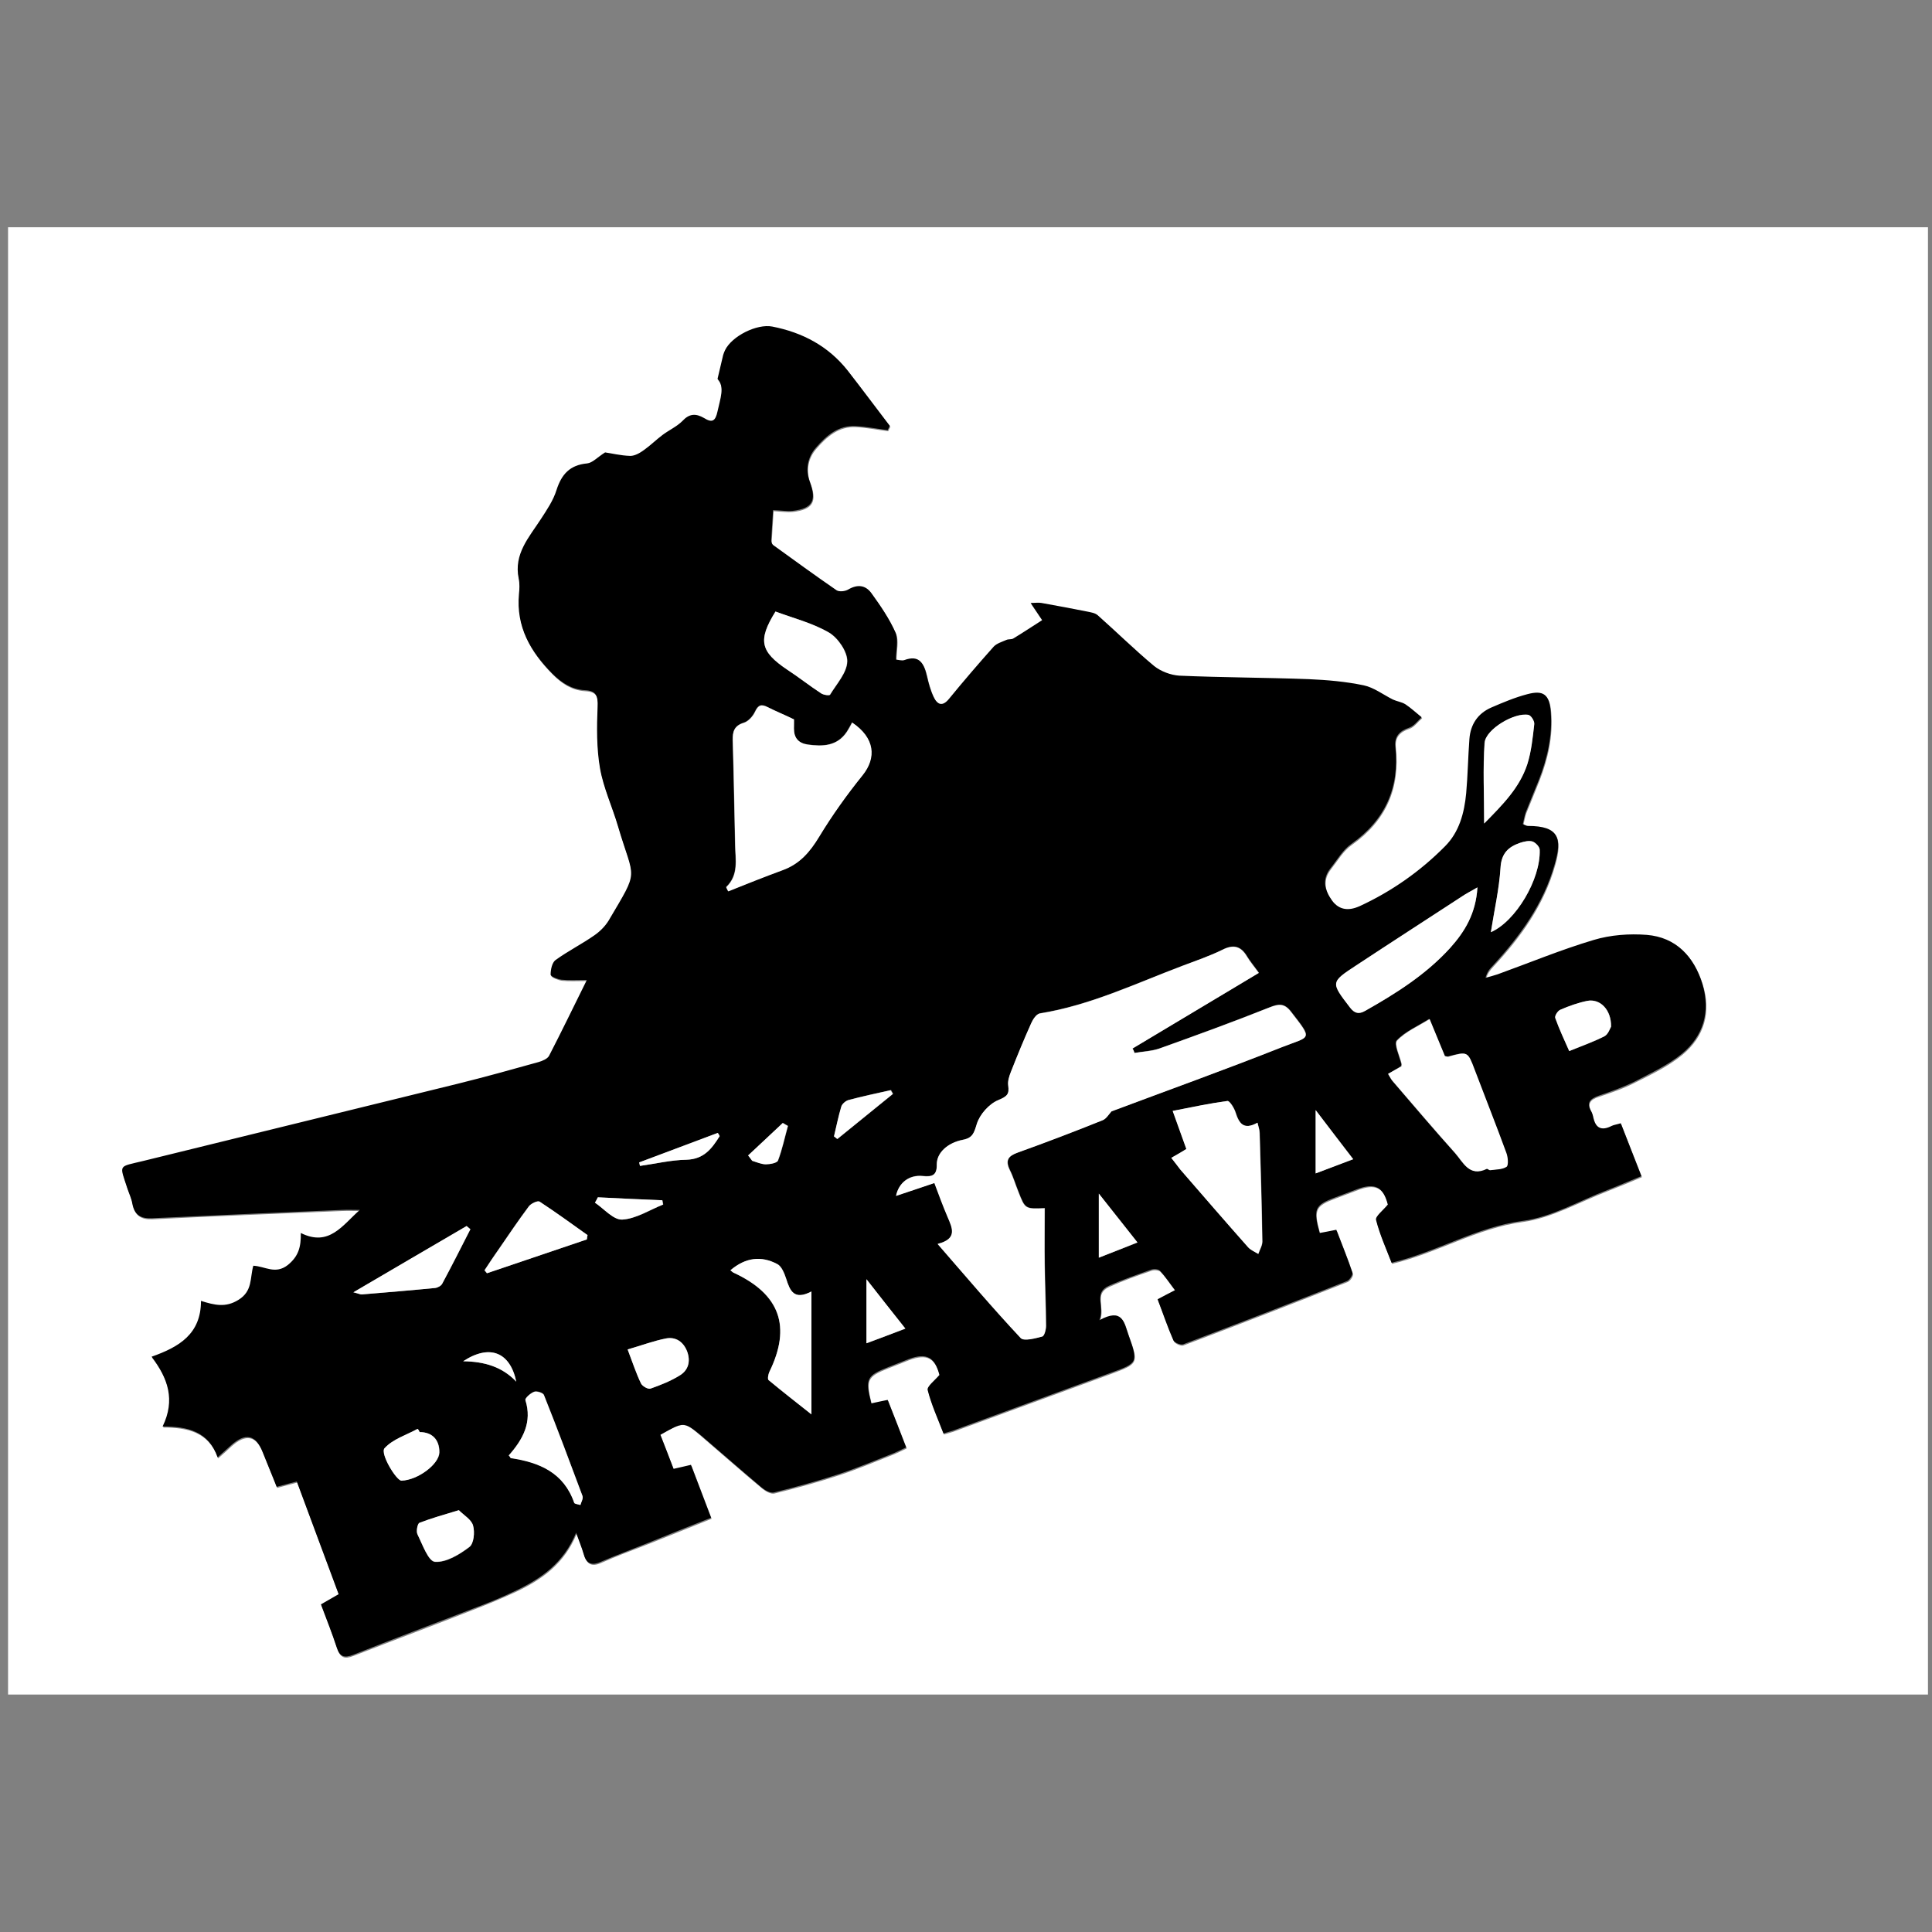 <?xml version="1.0" encoding="utf-8"?>
<!-- Generator: Adobe Illustrator 19.0.0, SVG Export Plug-In . SVG Version: 6.00 Build 0)  -->
<svg xmlns="http://www.w3.org/2000/svg" xmlns:xlink="http://www.w3.org/1999/xlink" version="1.1" id="Layer_1" x="0px" y="0px" viewBox="0 0 720 720" style="enable-background:new 0 0 720 720;" xml:space="preserve">
<rect x="0" y="0" width="720" height="720" fill="#808080" stroke="none"/>
<style type="text/css">
	.st0{fill:#FFFFFF;}
</style>
<g>
	<g>
		<path class="st0" d="M3,631.5C3,449.2,3,267,3,84.7c238.5,0,477,0,715.5,0c0,182.3,0,364.5,0,546.8C480,631.5,241.5,631.5,3,631.5    z M246.1,534.7c8.7-4.9,8.8-5,15.3,0.6c7.6,6.5,15,13.1,22.7,19.5c1.2,1,3.2,2.1,4.5,1.8c8.1-2,16.2-4.2,24.1-6.8    c7-2.3,13.8-5.2,20.7-7.9c1.4-0.6,2.8-1.3,4.5-2.1c-2.4-6.2-4.7-12-6.9-17.7c-2.5,0.5-4.3,0.9-6.1,1.3c-2.3-9.2-1.8-10.3,6.3-13.5    c2.5-1,5.1-2,7.6-3c6.7-2.5,9.7-0.8,11.5,5.9c-1.8,2.1-4.7,4.3-4.4,5.6c1.4,5.5,3.8,10.7,5.9,16.2c1.6-0.5,2.5-0.7,3.4-1    c19.6-7.2,39.1-14.3,58.7-21.5c10.5-3.9,10.5-3.9,6.7-14.6c-1.5-4.3-2.1-9.8-10.7-5.1c2.1-5.3-2.4-10.1,3.5-12.8    c5.1-2.3,10.4-4.2,15.7-6c1-0.4,2.8-0.2,3.4,0.4c2,2.1,3.6,4.6,5.6,7.2c-2.6,1.4-4.4,2.3-6.5,3.4c2,5.2,3.7,10.4,5.9,15.3    c0.4,0.9,2.7,1.9,3.6,1.5c20.4-7.7,40.8-15.6,61.1-23.6c1-0.4,2.3-2.3,2-3.1c-1.8-5.4-4-10.7-6-16c-2.6,0.5-4.4,0.9-6.2,1.2    c-2.5-9.1-1.9-10.4,5.9-13.3c2.6-1,5.1-1.9,7.7-2.9c7-2.8,10.2-1.1,11.8,5.6c-1.8,2.2-4.7,4.4-4.4,5.7c1.4,5.5,3.8,10.8,5.8,16    c17.1-4.1,31.6-13.3,48.8-15.6c10.8-1.5,21.1-7.5,31.6-11.5c4.1-1.6,8.2-3.3,12.7-5.2c-2.7-6.9-5.2-13.2-7.7-19.7    c-1.6,0.4-2.5,0.6-3.4,1c-3.8,1.9-6,0.9-6.9-3.3c-0.2-0.8-0.5-1.6-0.8-2.3c-1.7-3.1-0.4-4.6,2.7-5.6c4.7-1.6,9.5-3.2,13.9-5.5    c6-3,12.2-6,17.3-10.2c8.1-6.7,10.8-15.8,7.6-26.1c-3.1-10.2-9.7-17.3-20.7-18.2c-6.5-0.5-13.6,0-19.8,1.9    c-12.1,3.6-23.9,8.5-35.8,12.8c-1.5,0.5-3,0.9-4.5,1.3c0.6-2.2,1.7-3.4,2.7-4.5c10.3-11.1,18.9-23,23.1-37.9    c2.7-9.6,1.6-14.3-10-14.2c-0.4,0-0.9-0.3-1.9-0.7c0.4-1.5,0.6-3,1.1-4.4c1.6-4,3.3-8,4.9-12.1c3.2-8.2,5.1-16.6,4.4-25.4    c-0.5-6.4-2.7-8.1-8.7-6.5c-4.6,1.2-9.1,3.1-13.5,5c-5,2.2-7.6,6.3-8.1,11.7c-0.5,6.7-0.6,13.5-1.2,20.2    c-0.6,7.3-2.6,14.4-7.9,19.8c-9.2,9.3-19.8,16.8-31.8,22.3c-3.8,1.8-7.5,1.7-10.3-2.1c-2.8-3.8-3.8-7.9-0.6-12    c2.5-3.2,4.6-6.9,7.8-9.1c12.7-9,18-21,16.4-36.3c-0.4-3.8,1.5-5.8,5.1-7c1.8-0.6,3.1-2.6,4.7-3.9c-2-1.6-3.9-3.4-6-4.8    c-1.4-0.9-3.2-1.1-4.7-1.8c-3.7-1.8-7.1-4.5-10.9-5.3c-6.7-1.4-13.7-2-20.5-2.3c-16.1-0.6-32.1-0.6-48.2-1.3    c-3.2-0.1-7-1.5-9.4-3.6c-7.3-6-14-12.7-21-18.9c-1-0.9-2.6-1.1-4-1.4c-5.7-1.1-11.3-2.2-17-3.2c-1.1-0.2-2.3,0-4,0    c1.8,2.7,3.2,4.8,4.3,6.4c-3.8,2.5-7.2,4.7-10.7,6.8c-0.8,0.5-1.9,0.2-2.7,0.6c-1.6,0.7-3.6,1.2-4.7,2.5    c-5.7,6.3-11.2,12.8-16.6,19.4c-2.5,3-4.4,2.1-5.8-0.7c-1.1-2.4-1.9-5.1-2.5-7.8c-1-4.6-2.7-7.9-8.4-5.9c-0.9,0.3-2.1-0.1-3.1-0.2    c0-3.6,1-7.3-0.2-10.1c-2.3-5.2-5.7-10.1-9-14.7c-2.1-3-5.2-3.3-8.6-1.3c-1.1,0.7-3.3,0.9-4.3,0.3c-8-5.5-15.9-11.2-23.7-16.9    c-0.4-0.3-0.8-1.1-0.7-1.7c0.2-3.9,0.5-7.7,0.7-11.3c3.1,0.2,5.2,0.5,7.2,0.3c7.5-0.9,9.1-3.8,6.5-10.8c-1.7-4.5-0.9-9.1,2.2-12.7    c3.9-4.5,8.4-8.5,14.9-8.1c4,0.2,7.9,1,11.9,1.5c0.3-0.5,0.5-1.1,0.8-1.6c-5.2-6.9-10.4-13.8-15.7-20.6    c-7.2-9.2-16.8-14.2-28.1-16.4c-5.7-1.1-15,3.5-17.6,8.8c-0.3,0.6-0.5,1.2-0.7,1.8c-0.6,2.5-1.2,5.1-2.1,8.9c2.7,3,0.9,7.4,0,12.1    c-0.8,3.8-2.1,4.3-5,2.5c-3-1.9-5.4-1.7-8.1,1.1c-2,2.1-5,3.4-7.4,5.2c-2.4,1.8-4.5,3.9-6.9,5.6c-1.5,1.1-3.4,2.2-5.1,2.2    c-3.6-0.1-7.2-1-9.4-1.3c-2.9,1.9-4.7,3.9-6.7,4.1c-6.4,0.6-9.5,4-11.4,9.9c-1.2,3.8-3.6,7.4-5.8,10.8c-4.4,6.8-10.2,13-8.3,22.2    c0.4,1.9,0.3,3.9,0.1,5.8c-1.1,12.1,4.2,21.3,12.4,29.6c3.5,3.5,7.2,5.9,12.1,6.2c4.2,0.2,5,2,4.8,6.2c-0.3,7.6-0.4,15.4,0.9,22.9    c1.3,7.4,4.6,14.3,6.7,21.6c6.1,20.7,8.2,15.5-3.5,35.2c-1.2,2.1-3.1,4-5.2,5.4c-4.8,3.3-10,5.9-14.6,9.3    c-1.3,0.9-1.8,3.5-1.8,5.4c0,0.7,2.6,1.7,4,1.9c2.8,0.3,5.6,0.1,9.5,0.1c-5.1,10.3-9.4,19.3-14.1,28.3c-0.6,1.2-2.5,1.9-3.9,2.3    c-10.1,2.8-20.1,5.6-30.2,8.1c-39,9.6-77.9,19-116.9,28.7c-9.7,2.4-9.1,1.1-6.1,10.4c0.6,1.8,1.4,3.6,1.8,5.5    c0.8,4.2,3.1,5.7,7.4,5.5c23.6-1.2,47.2-2.1,70.7-3.1c2.2-0.1,4.5,0,6.7,0c-6.5,5.6-11.4,13.8-22,8.6c0.1,5.3-0.9,8.8-4.8,11.9    c-4.6,3.7-8.4,0.5-12.9,0.3c-1.2,4.6-0.2,9.4-5.5,12.7c-4.9,3-8.9,2-14,0.4c0.1,12.4-8.1,17.2-18.4,20.8c6.1,8,8.9,16.1,4.1,26    c9.3,0,17.1,1.8,20.5,11.5c2.1-1.8,3.5-3.1,4.9-4.4c5.4-4.9,9.4-4.1,11.9,2.5c1.7,4.3,3.4,8.5,5.2,12.9c2.7-0.7,4.8-1.3,7.5-2    c5.3,14.2,10.4,28.1,15.6,42c-2.5,1.5-4.4,2.6-6.6,3.8c2.1,5.6,4.1,10.8,5.9,16.1c1.1,3.5,2.8,4,6.1,2.7    c14.8-5.8,29.7-11.3,44.4-17.1c5.5-2.1,11-4.4,16.4-6.9c9.4-4.5,17.7-10.3,22.3-21.5c1.2,3.4,2.1,5.4,2.7,7.6    c1,3.8,2.9,4.9,6.6,3.2c5.6-2.5,11.3-4.6,17-6.8c7.9-3.1,15.7-6.3,24-9.6c-2.6-6.9-5.1-13.3-7.5-19.7c-2.3,0.5-4.1,0.9-6.5,1.5    C249.3,543.2,247.7,539,246.1,534.7z"/>
		<path d="M246.1,534.7c1.7,4.3,3.3,8.4,4.9,12.7c2.4-0.5,4.2-1,6.5-1.5c2.5,6.5,4.9,12.9,7.5,19.7c-8.3,3.3-16.2,6.4-24,9.6    c-5.7,2.3-11.4,4.4-17,6.8c-3.8,1.7-5.6,0.6-6.6-3.2c-0.6-2.1-1.5-4.2-2.7-7.6c-4.6,11.2-12.9,17-22.3,21.5    c-5.3,2.6-10.8,4.8-16.4,6.9c-14.8,5.7-29.7,11.3-44.4,17.1c-3.3,1.3-5,0.7-6.1-2.7c-1.7-5.3-3.8-10.5-5.9-16.1    c2.1-1.2,4-2.3,6.6-3.8c-5.2-13.9-10.3-27.8-15.6-42c-2.7,0.7-4.8,1.3-7.5,2c-1.7-4.4-3.5-8.6-5.2-12.9c-2.6-6.6-6.5-7.4-11.9-2.5    c-1.4,1.3-2.8,2.5-4.9,4.4c-3.4-9.7-11.2-11.5-20.5-11.5c4.8-9.9,2-18-4.1-26c10.2-3.6,18.4-8.4,18.4-20.8c5.1,1.6,9.2,2.6,14-0.4    c5.3-3.3,4.2-8.1,5.5-12.7c4.4,0.2,8.2,3.4,12.9-0.3c3.9-3.2,4.9-6.6,4.8-11.9c10.6,5.3,15.6-3,22-8.6c-2.2,0-4.5-0.1-6.7,0    c-23.6,1-47.2,2-70.7,3.1c-4.3,0.2-6.6-1.2-7.4-5.5c-0.3-1.9-1.2-3.7-1.8-5.5c-3-9.3-3.7-8,6.1-10.4c39-9.6,77.9-19.1,116.9-28.7    c10.1-2.5,20.2-5.3,30.2-8.1c1.4-0.4,3.3-1.2,3.9-2.3c4.6-8.9,9-18,14.1-28.3c-3.9,0-6.7,0.2-9.5-0.1c-1.5-0.2-4-1.2-4-1.9    c0-1.8,0.5-4.4,1.8-5.4c4.7-3.4,9.9-6,14.6-9.3c2-1.4,3.9-3.3,5.2-5.4c11.6-19.7,9.6-14.5,3.5-35.2c-2.1-7.2-5.4-14.2-6.7-21.6    c-1.3-7.5-1.2-15.3-0.9-22.9c0.2-4.2-0.6-6-4.8-6.2c-4.9-0.3-8.6-2.7-12.1-6.2c-8.2-8.3-13.5-17.5-12.4-29.6    c0.2-1.9,0.3-3.9-0.1-5.8c-1.9-9.2,3.9-15.4,8.3-22.2c2.2-3.4,4.6-6.9,5.8-10.8c1.9-5.9,5-9.3,11.4-9.9c2-0.2,3.7-2.2,6.7-4.1    c2.2,0.3,5.8,1.2,9.4,1.3c1.7,0,3.6-1.1,5.1-2.2c2.4-1.7,4.5-3.8,6.9-5.6c2.4-1.8,5.3-3.1,7.4-5.2c2.6-2.8,5-2.9,8.1-1.1    c2.9,1.8,4.2,1.3,5-2.5c1-4.7,2.8-9.2,0-12.1c0.9-3.8,1.5-6.3,2.1-8.9c0.2-0.6,0.4-1.2,0.7-1.8c2.6-5.3,11.9-9.9,17.6-8.8    c11.3,2.2,20.9,7.3,28.1,16.4c5.3,6.8,10.4,13.7,15.7,20.6c-0.3,0.5-0.5,1.1-0.8,1.6c-4-0.5-7.9-1.3-11.9-1.5    c-6.5-0.4-11,3.6-14.9,8.1c-3.1,3.6-3.9,8.2-2.2,12.7c2.6,7,1,9.9-6.5,10.8c-2,0.2-4.1-0.2-7.2-0.3c-0.2,3.6-0.5,7.4-0.7,11.3    c0,0.6,0.3,1.4,0.7,1.7c7.9,5.7,15.7,11.4,23.7,16.9c1,0.6,3.1,0.4,4.3-0.3c3.4-2,6.4-1.7,8.6,1.3c3.4,4.7,6.7,9.5,9,14.7    c1.2,2.7,0.2,6.5,0.2,10.1c1,0.1,2.2,0.5,3.1,0.2c5.7-2.1,7.3,1.3,8.4,5.9c0.6,2.6,1.3,5.3,2.5,7.8c1.4,2.9,3.3,3.8,5.8,0.7    c5.4-6.6,10.9-13,16.6-19.4c1.1-1.2,3.1-1.8,4.7-2.5c0.8-0.4,2-0.1,2.7-0.6c3.5-2.1,6.9-4.4,10.7-6.8c-1.1-1.6-2.5-3.7-4.3-6.4    c1.8,0,2.9-0.2,4,0c5.7,1,11.4,2.1,17,3.2c1.4,0.3,3,0.5,4,1.4c7.1,6.3,13.8,12.9,21,18.9c2.5,2,6.2,3.4,9.4,3.6    c16,0.7,32.1,0.7,48.2,1.3c6.9,0.3,13.8,0.9,20.5,2.3c3.8,0.8,7.3,3.5,10.9,5.3c1.5,0.7,3.3,0.9,4.7,1.8c2.1,1.4,4,3.2,6,4.8    c-1.5,1.4-2.9,3.3-4.7,3.9c-3.6,1.2-5.5,3.3-5.1,7c1.6,15.3-3.7,27.3-16.4,36.3c-3.2,2.2-5.3,6-7.8,9.1c-3.2,4.1-2.2,8.1,0.6,12    c2.8,3.8,6.5,3.8,10.3,2.1c11.9-5.5,22.6-13,31.8-22.3c5.3-5.3,7.2-12.4,7.9-19.8c0.6-6.7,0.7-13.5,1.2-20.2    c0.4-5.4,3.1-9.5,8.1-11.7c4.4-1.9,8.9-3.8,13.5-5c6-1.6,8.2,0.1,8.7,6.5c0.7,8.8-1.2,17.2-4.4,25.4c-1.6,4-3.3,8-4.9,12.1    c-0.5,1.4-0.7,2.9-1.1,4.4c1,0.4,1.4,0.7,1.9,0.7c11.6,0,12.8,4.6,10,14.2c-4.2,14.9-12.9,26.8-23.1,37.9    c-1.1,1.1-2.1,2.3-2.7,4.5c1.5-0.4,3-0.8,4.5-1.3c11.9-4.3,23.7-9.2,35.8-12.8c6.3-1.9,13.3-2.4,19.8-1.9    c10.9,0.9,17.5,8,20.7,18.2c3.1,10.3,0.5,19.4-7.6,26.1c-5.1,4.2-11.4,7.1-17.3,10.2c-4.4,2.2-9.2,3.9-13.9,5.5    c-3,1.1-4.4,2.5-2.7,5.6c0.4,0.7,0.7,1.5,0.8,2.3c0.9,4.2,3.2,5.2,6.9,3.3c0.8-0.4,1.8-0.5,3.4-1c2.5,6.4,5,12.8,7.7,19.7    c-4.5,1.8-8.5,3.6-12.7,5.2c-10.5,4-20.7,10.1-31.6,11.5c-17.2,2.3-31.7,11.5-48.8,15.6c-2-5.2-4.4-10.5-5.8-16    c-0.3-1.3,2.6-3.5,4.4-5.7c-1.7-6.6-4.8-8.3-11.8-5.6c-2.5,1-5.1,1.9-7.7,2.9c-7.8,2.9-8.4,4.3-5.9,13.3c1.8-0.3,3.6-0.7,6.2-1.2    c2,5.3,4.2,10.6,6,16c0.2,0.7-1,2.7-2,3.1c-20.3,8-40.7,15.9-61.1,23.6c-0.9,0.3-3.2-0.6-3.6-1.5c-2.2-5-3.9-10.1-5.9-15.3    c2.1-1.1,3.9-2.1,6.5-3.4c-2-2.6-3.6-5.1-5.6-7.2c-0.6-0.7-2.4-0.8-3.4-0.4c-5.3,1.9-10.6,3.7-15.7,6c-5.9,2.7-1.3,7.5-3.5,12.8    c8.6-4.7,9.2,0.8,10.7,5.1c3.8,10.7,3.9,10.8-6.7,14.6c-19.5,7.2-39.1,14.3-58.7,21.5c-0.9,0.3-1.8,0.5-3.4,1    c-2.1-5.5-4.5-10.7-5.9-16.2c-0.3-1.3,2.6-3.5,4.4-5.6c-1.7-6.6-4.8-8.4-11.5-5.9c-2.6,1-5.1,2-7.6,3c-8.1,3.2-8.6,4.3-6.3,13.5    c1.8-0.4,3.6-0.8,6.1-1.3c2.3,5.7,4.5,11.5,6.9,17.7c-1.7,0.8-3.1,1.5-4.5,2.1c-6.9,2.7-13.7,5.6-20.7,7.9    c-7.9,2.6-16,4.8-24.1,6.8c-1.3,0.3-3.3-0.8-4.5-1.8c-7.6-6.4-15.1-13-22.7-19.5C254.8,529.7,254.8,529.8,246.1,534.7z     M422.8,392.4c-0.2-0.6-0.4-1.2-0.7-1.7c15.6-9.3,31.2-18.7,47.1-28.2c-1.8-2.5-3.2-4.2-4.4-6.1c-2.3-3.9-5.1-4.6-9.2-2.5    c-4.7,2.3-9.8,4.1-14.7,5.9c-17.5,6.6-34.6,14.8-53.3,17.8c-1.2,0.2-2.5,2.2-3.2,3.6c-2.7,6-5.2,12.1-7.6,18.2    c-0.6,1.6-1.3,3.4-1,5c0.5,3.3-0.4,4.2-3.7,5.5c-3.4,1.4-6.9,5.3-8,8.9c-1.1,3.3-1.5,5.2-5.2,5.9c-5.8,1.2-9.8,5-9.7,9.1    c0,4.1-1.7,4.8-5.3,4.4c-5-0.5-8.9,2.4-9.9,7.4c4.9-1.6,9.4-3.2,14.3-4.8c1.8,4.5,3.2,8.6,4.9,12.6c1.8,4.2,3.8,8.2-3.7,10.1    c10.6,12.2,20.6,23.9,31,35.1c1.2,1.3,5.4,0.1,8-0.6c0.8-0.2,1.4-2.6,1.4-4c0-7.6-0.4-15.1-0.5-22.7c-0.1-7,0-14,0-21.1    c-7.3,0.3-7.3,0.3-9.8-6.1c-1.1-2.7-1.9-5.5-3.2-8.1c-1.8-3.7-0.6-5.3,3.1-6.6c10.6-3.8,21.1-7.9,31.5-12c1.4-0.5,2.3-2.2,3.3-3.3    c21.1-7.9,42.5-15.6,63.7-24c10.4-4.1,11.5-2.4,3.2-13.1c-2.5-3.2-4.6-3.1-8.1-1.6c-13.6,5.4-27.3,10.4-41,15.3    C429.1,391.7,425.9,391.8,422.8,392.4z M295.9,268.1c-3.5-1.6-6.7-3-9.8-4.6c-2.4-1.3-3.6-0.9-4.8,1.7c-0.8,1.7-2.5,3.6-4.2,4.1    c-3.5,1.1-4.1,3.3-4.1,6.5c0.4,13,0.6,26,0.9,39c0.1,5.5,1.4,11.2-3.3,15.7c-0.1,0.1,0.2,0.5,0.7,1.6c6.7-2.6,13.5-5.4,20.3-7.9    c6.3-2.3,10.1-6.7,13.5-12.3c4.9-8,10.4-15.7,16.3-23.1c5.2-6.5,4.6-13.8-3.9-19.6c-0.6,1-1.2,2.3-2,3.5c-3.6,5.4-9,5.5-14.6,4.7    c-3.4-0.5-5.1-2.5-5.1-5.9C295.9,270.3,295.9,269.1,295.9,268.1z M517.3,400.2c0.7,1.2,1.2,2.2,1.8,2.9c7.6,8.9,15.2,17.8,23,26.5    c3.1,3.4,5.3,9.1,11.8,5.9c0.3-0.1,0.9,0.5,1.3,0.5c2.1-0.3,4.5-0.2,6.1-1.3c0.8-0.5,0.5-3.5-0.1-5.1c-3.8-10.4-7.9-20.7-11.8-31    c-2.6-6.8-2.6-6.8-9.8-4.9c-0.3,0.1-0.6-0.1-1.3-0.2c-1.7-4.2-3.5-8.6-5.7-13.8c-4.4,2.8-9,4.7-12.1,8c-1.2,1.3,1,5.8,1.7,8.8    c0,0.1,0,0.3-0.1,0.8C520.8,398.2,519.2,399.1,517.3,400.2z M436.5,431.5c1.3,1.6,2.3,3,3.4,4.3c8.4,9.7,16.8,19.4,25.3,29    c1,1.1,2.5,1.7,3.8,2.5c0.5-1.5,1.5-3.1,1.5-4.6c-0.2-13.5-0.6-26.9-1-40.4c0-1.2-0.5-2.3-0.8-3.9c-5.2,2.9-6.9,0.2-8.2-3.9    c-0.5-1.6-2.2-4.3-3-4.2c-6.7,0.9-13.3,2.4-20.4,3.7c2,5.5,3.5,9.8,5.1,14.2C440.2,429.4,438.6,430.3,436.5,431.5z M550.6,330.7    c-2.5,1.5-4.3,2.4-6,3.5c-13.1,8.5-26.1,17-39.1,25.5c-9.6,6.3-9.6,6.3-2.3,15.7c1.7,2.2,3.3,2.6,5.7,1.2    c11.5-6.5,22.6-13.5,31.6-23.4C545.8,347.2,550,340.5,550.6,330.7z M272.2,473.4c0.6,0.5,0.9,0.8,1.2,0.9    c17.2,8,21.6,20.1,13.3,37c-0.4,0.9-0.7,2.6-0.3,3c5.1,4.3,10.3,8.3,16,12.8c0-15.8,0-30.3,0-45.8c-6.6,3.4-8-0.3-9.4-4.7    c-0.6-2-1.6-4.7-3.3-5.5C283.7,467.9,277.9,468.6,272.2,473.4z M289,227.9c-6.7,10.7-5.7,14.9,4.5,21.7c4.3,2.8,8.3,6,12.6,8.8    c0.9,0.6,3,0.9,3.3,0.5c2.4-4,6.3-8.2,6.4-12.4c0.1-3.6-3.4-8.7-6.7-10.7C302.9,232.2,295.8,230.4,289,227.9z M553.1,306.9    c6.9-7,13.2-13.3,16-22c1.6-4.8,2.1-10,2.6-15c0.1-1.1-1.2-3.2-2.2-3.4c-5.1-1.1-15.9,5.3-16.3,10.4    C552.6,286.4,553.1,296.1,553.1,306.9z M218.7,461.9c0.1-0.5,0.2-1.1,0.2-1.6c-5.9-4.2-11.8-8.5-17.9-12.5c-0.7-0.5-3.2,0.7-4,1.8    c-3.9,5.3-7.6,10.7-11.3,16.1c-1.8,2.5-3.4,5.1-5.2,7.7c0.3,0.4,0.6,0.8,0.9,1.1C193.8,470.3,206.3,466.1,218.7,461.9z     M189.6,542.4c0.6,0.7,0.6,0.9,0.7,0.9c10.7,1.6,19.8,5.4,23.7,16.7c0.2,0.5,1.5,0.6,2.3,0.8c0.3-1.1,1.1-2.4,0.8-3.3    c-4.7-12.6-9.4-25.2-14.4-37.7c-0.3-0.8-2.6-1.6-3.6-1.2c-1.4,0.5-3.5,2.4-3.3,3.1C198.4,530,194.9,536.4,189.6,542.4z     M175.3,458.1c-0.5-0.4-1-0.8-1.4-1.2c-13.7,8-27.4,16.1-42.2,24.7c2,0.5,2.6,0.8,3.1,0.8c9.1-0.7,18.2-1.5,27.3-2.4    c1-0.1,2.3-0.8,2.7-1.6C168.4,471.7,171.9,464.9,175.3,458.1z M555.6,347.4c9.3-4,18.6-19.7,18.2-30.7c0-1.1-1.6-2.7-2.7-3.1    c-1.4-0.4-3.2,0-4.6,0.5c-4.4,1.5-7,4-7.3,9.3C558.7,331.3,556.9,339.1,555.6,347.4z M171,562.8c-5.6,1.7-10.2,3-14.7,4.8    c-0.7,0.3-1.3,3.2-0.7,4.3c1.9,3.8,4.1,10.1,6.5,10.2c4.2,0.3,9.1-2.7,12.8-5.5c1.7-1.3,2.1-5.6,1.4-8    C175.7,566.3,172.8,564.7,171,562.8z M233.9,502.9c1.9,5,3.2,9,5,12.7c0.5,1,2.6,2.2,3.5,1.9c3.8-1.3,7.5-2.8,10.9-4.9    c3.2-1.9,4.1-5.3,2.8-8.9c-1.3-3.6-4.2-5.6-7.9-4.9C243.6,499.7,239.1,501.4,233.9,502.9z M600.4,382.6c0.1-6.4-4.1-10.6-8.9-9.6    c-3.4,0.7-6.8,1.9-10,3.3c-1,0.4-2.2,2.4-1.9,3.1c1.5,4.2,3.4,8.2,5.2,12.3c4.4-1.8,8.9-3.3,13.1-5.5    C599.3,385.5,600,383.3,600.4,382.6z M156.4,533.7c-0.2-0.4-0.5-0.8-0.7-1.2c-4.2,2.3-9.3,3.8-12.3,7.2c-1.8,2,4.4,12.2,6.3,12.1    c6-0.2,13.9-6.1,14.1-10.5C163.8,536.5,161.1,533.7,156.4,533.7z M409.5,468.7c5.4-2.1,9.6-3.7,14.4-5.6    c-5-6.4-9.4-11.8-14.4-18.2C409.5,453.4,409.5,460.4,409.5,468.7z M504.3,432c-4.8-6.2-9.1-11.9-14-18.3c0,8.3,0,15.5,0,23.6    C495.3,435.4,499.2,433.9,504.3,432z M322.9,500.6c5.1-1.9,9.4-3.5,14.5-5.4c-5.1-6.4-9.4-11.9-14.5-18.4    C322.9,485.4,322.9,492.5,322.9,500.6z M310.8,423.5c0.5,0.3,0.9,0.6,1.4,0.9c6.9-5.6,13.8-11.2,20.7-16.8    c-0.3-0.5-0.6-0.9-0.8-1.4c-5.3,1.2-10.6,2.3-15.8,3.7c-1,0.3-2.3,1.4-2.6,2.4C312.4,416.1,311.7,419.8,310.8,423.5z M222.8,446.2    c-0.3,0.7-0.7,1.3-1,2c3.4,2.2,6.9,6.5,10.2,6.3c5.2-0.3,10.2-3.6,15.2-5.6c-0.1-0.5-0.2-1-0.3-1.6    C238.8,447,230.8,446.6,222.8,446.2z M268.2,423.4c-0.2-0.4-0.4-0.8-0.7-1.2c-9.8,3.7-19.5,7.3-29.3,11c0.1,0.4,0.2,0.8,0.3,1.3    c5.8-0.8,11.5-2.2,17.3-2.3C262.4,432,265.3,428,268.2,423.4z M278.8,430.6c0.5,0.7,1,1.4,1.6,2c1.7,0.5,3.4,1.3,5.1,1.3    c1.5,0,4.1-0.5,4.5-1.4c1.6-4.2,2.5-8.6,3.7-12.9c-0.6-0.4-1.3-0.8-1.9-1.1C287.5,422.5,283.2,426.6,278.8,430.6z M192.4,514.9    c-2.3-11-9.9-14.1-19.8-7.6C180.6,507.4,187.2,509.4,192.4,514.9z"/>
		<path class="st0" d="M422.8,392.4c3.1-0.5,6.3-0.6,9.2-1.6c13.7-4.9,27.5-9.9,41-15.3c3.6-1.4,5.7-1.6,8.1,1.6    c8.3,10.7,7.2,9-3.2,13.1c-21.2,8.4-42.6,16.1-63.7,24c-1,1.1-2,2.8-3.3,3.3c-10.4,4.2-20.9,8.2-31.5,12c-3.7,1.3-4.9,2.9-3.1,6.6    c1.3,2.6,2.1,5.4,3.2,8.1c2.5,6.4,2.5,6.4,9.8,6.1c0,7-0.1,14.1,0,21.1c0.1,7.6,0.4,15.1,0.5,22.7c0,1.4-0.6,3.8-1.4,4    c-2.6,0.7-6.8,1.8-8,0.6c-10.5-11.2-20.4-22.9-31-35.1c7.5-1.9,5.5-5.9,3.7-10.1c-1.7-4-3.2-8-4.9-12.6c-4.8,1.6-9.4,3.2-14.3,4.8    c1-4.9,4.9-7.9,9.9-7.4c3.7,0.4,5.4-0.3,5.3-4.4c0-4.2,3.9-8,9.7-9.1c3.7-0.7,4.2-2.6,5.2-5.9c1.1-3.6,4.6-7.5,8-8.9    c3.3-1.4,4.2-2.2,3.7-5.5c-0.2-1.6,0.4-3.5,1-5c2.4-6.1,4.9-12.2,7.6-18.2c0.6-1.4,1.9-3.4,3.2-3.6c18.8-3,35.8-11.2,53.3-17.8    c5-1.9,10-3.6,14.7-5.9c4.1-2.1,6.9-1.4,9.2,2.5c1.1,1.9,2.6,3.6,4.4,6.1c-15.9,9.5-31.5,18.9-47.1,28.2    C422.4,391.2,422.6,391.8,422.8,392.4z"/>
		<path class="st0" d="M295.9,268.1c0,1,0,2.2,0,3.5c0,3.4,1.7,5.4,5.1,5.9c5.6,0.8,11,0.6,14.6-4.7c0.8-1.2,1.5-2.5,2-3.5    c8.5,5.7,9.1,13.1,3.9,19.6c-5.9,7.3-11.4,15-16.3,23.1c-3.4,5.6-7.2,10-13.5,12.3c-6.8,2.5-13.6,5.2-20.3,7.9    c-0.5-1-0.8-1.5-0.7-1.6c4.7-4.5,3.4-10.2,3.3-15.7c-0.3-13-0.5-26-0.9-39c-0.1-3.2,0.5-5.4,4.1-6.5c1.7-0.5,3.4-2.4,4.2-4.1    c1.2-2.6,2.4-2.9,4.8-1.7C289.2,265.1,292.5,266.4,295.9,268.1z"/>
		<path class="st0" d="M517.3,400.2c1.9-1.1,3.5-2,5-2.8c0.1-0.4,0.1-0.6,0.1-0.8c-0.7-3-2.9-7.5-1.7-8.8c3.1-3.3,7.7-5.3,12.1-8    c2.1,5.2,4,9.6,5.7,13.8c0.7,0.1,1,0.3,1.3,0.2c7.2-2,7.2-2,9.8,4.9c3.9,10.3,8,20.6,11.8,31c0.6,1.6,0.8,4.5,0.1,5.1    c-1.6,1.1-4,1-6.1,1.3c-0.4,0.1-1-0.6-1.3-0.5c-6.5,3.2-8.8-2.5-11.8-5.9c-7.8-8.7-15.4-17.7-23-26.5    C518.4,402.3,518,401.3,517.3,400.2z"/>
		<path class="st0" d="M436.5,431.5c2.1-1.2,3.7-2.1,5.6-3.3c-1.6-4.4-3.1-8.7-5.1-14.2c7.1-1.4,13.7-2.8,20.4-3.7    c0.8-0.1,2.5,2.6,3,4.2c1.3,4.1,3,6.8,8.2,3.9c0.4,1.6,0.8,2.7,0.8,3.9c0.4,13.5,0.8,26.9,1,40.4c0,1.5-1,3.1-1.5,4.6    c-1.3-0.8-2.8-1.4-3.8-2.5c-8.5-9.6-16.9-19.3-25.3-29C438.8,434.5,437.8,433.1,436.5,431.5z"/>
		<path class="st0" d="M550.6,330.7c-0.6,9.8-4.7,16.5-10.2,22.6c-9,9.9-20.1,16.9-31.6,23.4c-2.4,1.4-4,1-5.7-1.2    c-7.2-9.4-7.3-9.4,2.3-15.7c13-8.6,26.1-17,39.1-25.5C546.2,333.1,548,332.2,550.6,330.7z"/>
		<path class="st0" d="M272.2,473.4c5.6-4.8,11.5-5.5,17.5-2.3c1.6,0.9,2.6,3.5,3.3,5.5c1.4,4.4,2.9,8.1,9.4,4.7c0,15.4,0,30,0,45.8    c-5.7-4.5-10.9-8.6-16-12.8c-0.4-0.4-0.1-2.1,0.3-3c8.3-17,4-29-13.3-37C273.1,474.2,272.9,473.9,272.2,473.4z"/>
		<path class="st0" d="M289,227.9c6.7,2.5,13.9,4.3,20,7.9c3.3,2,6.8,7.1,6.7,10.7c-0.1,4.2-3.9,8.3-6.4,12.4    c-0.2,0.4-2.4,0.1-3.3-0.5c-4.3-2.8-8.3-6-12.6-8.8C283.3,242.8,282.4,238.6,289,227.9z"/>
		<path class="st0" d="M553.1,306.9c0-10.8-0.5-20.5,0.2-30.1c0.4-5.1,11.2-11.4,16.3-10.4c1,0.2,2.3,2.3,2.2,3.4    c-0.6,5.1-1.1,10.2-2.6,15C566.3,293.6,560,299.9,553.1,306.9z"/>
		<path class="st0" d="M218.7,461.9c-12.4,4.2-24.8,8.4-37.2,12.6c-0.3-0.4-0.6-0.8-0.9-1.1c1.7-2.6,3.4-5.2,5.2-7.7    c3.7-5.4,7.4-10.9,11.3-16.1c0.8-1.1,3.3-2.2,4-1.8c6.1,4,12,8.3,17.9,12.5C218.8,460.8,218.8,461.3,218.7,461.9z"/>
		<path class="st0" d="M189.6,542.4c5.3-6,8.8-12.4,6.2-20.6c-0.2-0.7,1.9-2.6,3.3-3.1c1-0.3,3.3,0.4,3.6,1.2    c5,12.5,9.7,25.1,14.4,37.7c0.3,0.9-0.5,2.2-0.8,3.3c-0.8-0.3-2.1-0.4-2.3-0.8c-3.9-11.3-13-15.1-23.7-16.7    C190.2,543.2,190.2,543,189.6,542.4z"/>
		<path class="st0" d="M175.3,458.1c-3.5,6.8-6.9,13.6-10.5,20.3c-0.4,0.8-1.7,1.5-2.7,1.6c-9.1,0.9-18.2,1.6-27.3,2.4    c-0.6,0-1.1-0.3-3.1-0.8c14.8-8.7,28.5-16.7,42.2-24.7C174.4,457.3,174.8,457.7,175.3,458.1z"/>
		<path class="st0" d="M555.6,347.4c1.3-8.3,3.1-16.1,3.6-24c0.3-5.4,2.9-7.8,7.3-9.3c1.5-0.5,3.3-0.9,4.6-0.5    c1.2,0.4,2.7,2,2.7,3.1C574.2,327.6,564.9,343.3,555.6,347.4z"/>
		<path class="st0" d="M171,562.8c1.9,1.9,4.7,3.5,5.3,5.7c0.7,2.5,0.3,6.8-1.4,8c-3.7,2.8-8.6,5.8-12.8,5.5    c-2.5-0.2-4.7-6.5-6.5-10.2c-0.6-1.1,0-4,0.7-4.3C160.7,565.8,165.4,564.5,171,562.8z"/>
		<path class="st0" d="M233.9,502.9c5.2-1.5,9.7-3.2,14.3-4.1c3.7-0.7,6.5,1.3,7.9,4.9c1.3,3.6,0.5,6.9-2.8,8.9    c-3.4,2.1-7.2,3.6-10.9,4.9c-0.9,0.3-3-0.9-3.5-1.9C237.1,511.9,235.8,507.9,233.9,502.9z"/>
		<path class="st0" d="M600.4,382.6c-0.4,0.7-1.1,2.9-2.5,3.6c-4.2,2.1-8.7,3.7-13.1,5.5c-1.8-4.1-3.7-8.1-5.2-12.3    c-0.3-0.8,0.9-2.7,1.9-3.1c3.2-1.4,6.6-2.6,10-3.3C596.3,372.1,600.5,376.3,600.4,382.6z"/>
		<path class="st0" d="M156.4,533.7c4.7,0,7.4,2.9,7.3,7.6c-0.1,4.4-8,10.3-14.1,10.5c-1.9,0-8.1-10.2-6.3-12.1    c3.1-3.4,8.1-4.9,12.3-7.2C156,532.8,156.2,533.2,156.4,533.7z"/>
		<path class="st0" d="M409.5,468.7c0-8.3,0-15.3,0-23.9c5.1,6.4,9.4,11.9,14.4,18.2C419.1,464.9,414.9,466.6,409.5,468.7z"/>
		<path class="st0" d="M504.3,432c-5.1,1.9-9,3.4-14,5.3c0-8.1,0-15.3,0-23.6C495.2,420.1,499.5,425.8,504.3,432z"/>
		<path class="st0" d="M322.9,500.6c0-8.1,0-15.2,0-23.9c5.1,6.5,9.4,12,14.5,18.4C332.3,497.1,328,498.7,322.9,500.6z"/>
		<path class="st0" d="M310.8,423.5c0.9-3.7,1.6-7.4,2.7-11.1c0.3-1,1.6-2.1,2.6-2.4c5.2-1.4,10.5-2.5,15.8-3.7    c0.3,0.5,0.6,0.9,0.8,1.4c-6.9,5.6-13.8,11.2-20.7,16.8C311.7,424.2,311.2,423.8,310.8,423.5z"/>
		<path class="st0" d="M222.8,446.2c8,0.4,16,0.8,24,1.1c0.1,0.5,0.2,1,0.3,1.6c-5.1,2-10.1,5.3-15.2,5.6c-3.3,0.2-6.8-4-10.2-6.3    C222.1,447.5,222.5,446.9,222.8,446.2z"/>
		<path class="st0" d="M268.2,423.4c-2.9,4.6-5.8,8.6-12.4,8.8c-5.8,0.1-11.5,1.5-17.3,2.3c-0.1-0.4-0.2-0.8-0.3-1.3    c9.8-3.7,19.5-7.3,29.3-11C267.8,422.6,268,423,268.2,423.4z"/>
		<path class="st0" d="M278.8,430.6c4.3-4,8.6-8.1,12.9-12.1c0.6,0.4,1.3,0.8,1.9,1.1c-1.2,4.3-2.1,8.7-3.7,12.9    c-0.3,0.9-2.9,1.4-4.5,1.4c-1.7,0-3.4-0.8-5.1-1.3C279.9,432,279.4,431.3,278.8,430.6z"/>
		<path class="st0" d="M192.4,514.9c-5.2-5.5-11.8-7.5-19.8-7.6C182.5,500.8,190.1,503.9,192.4,514.9z"/>
	</g>
</g>
</svg>

